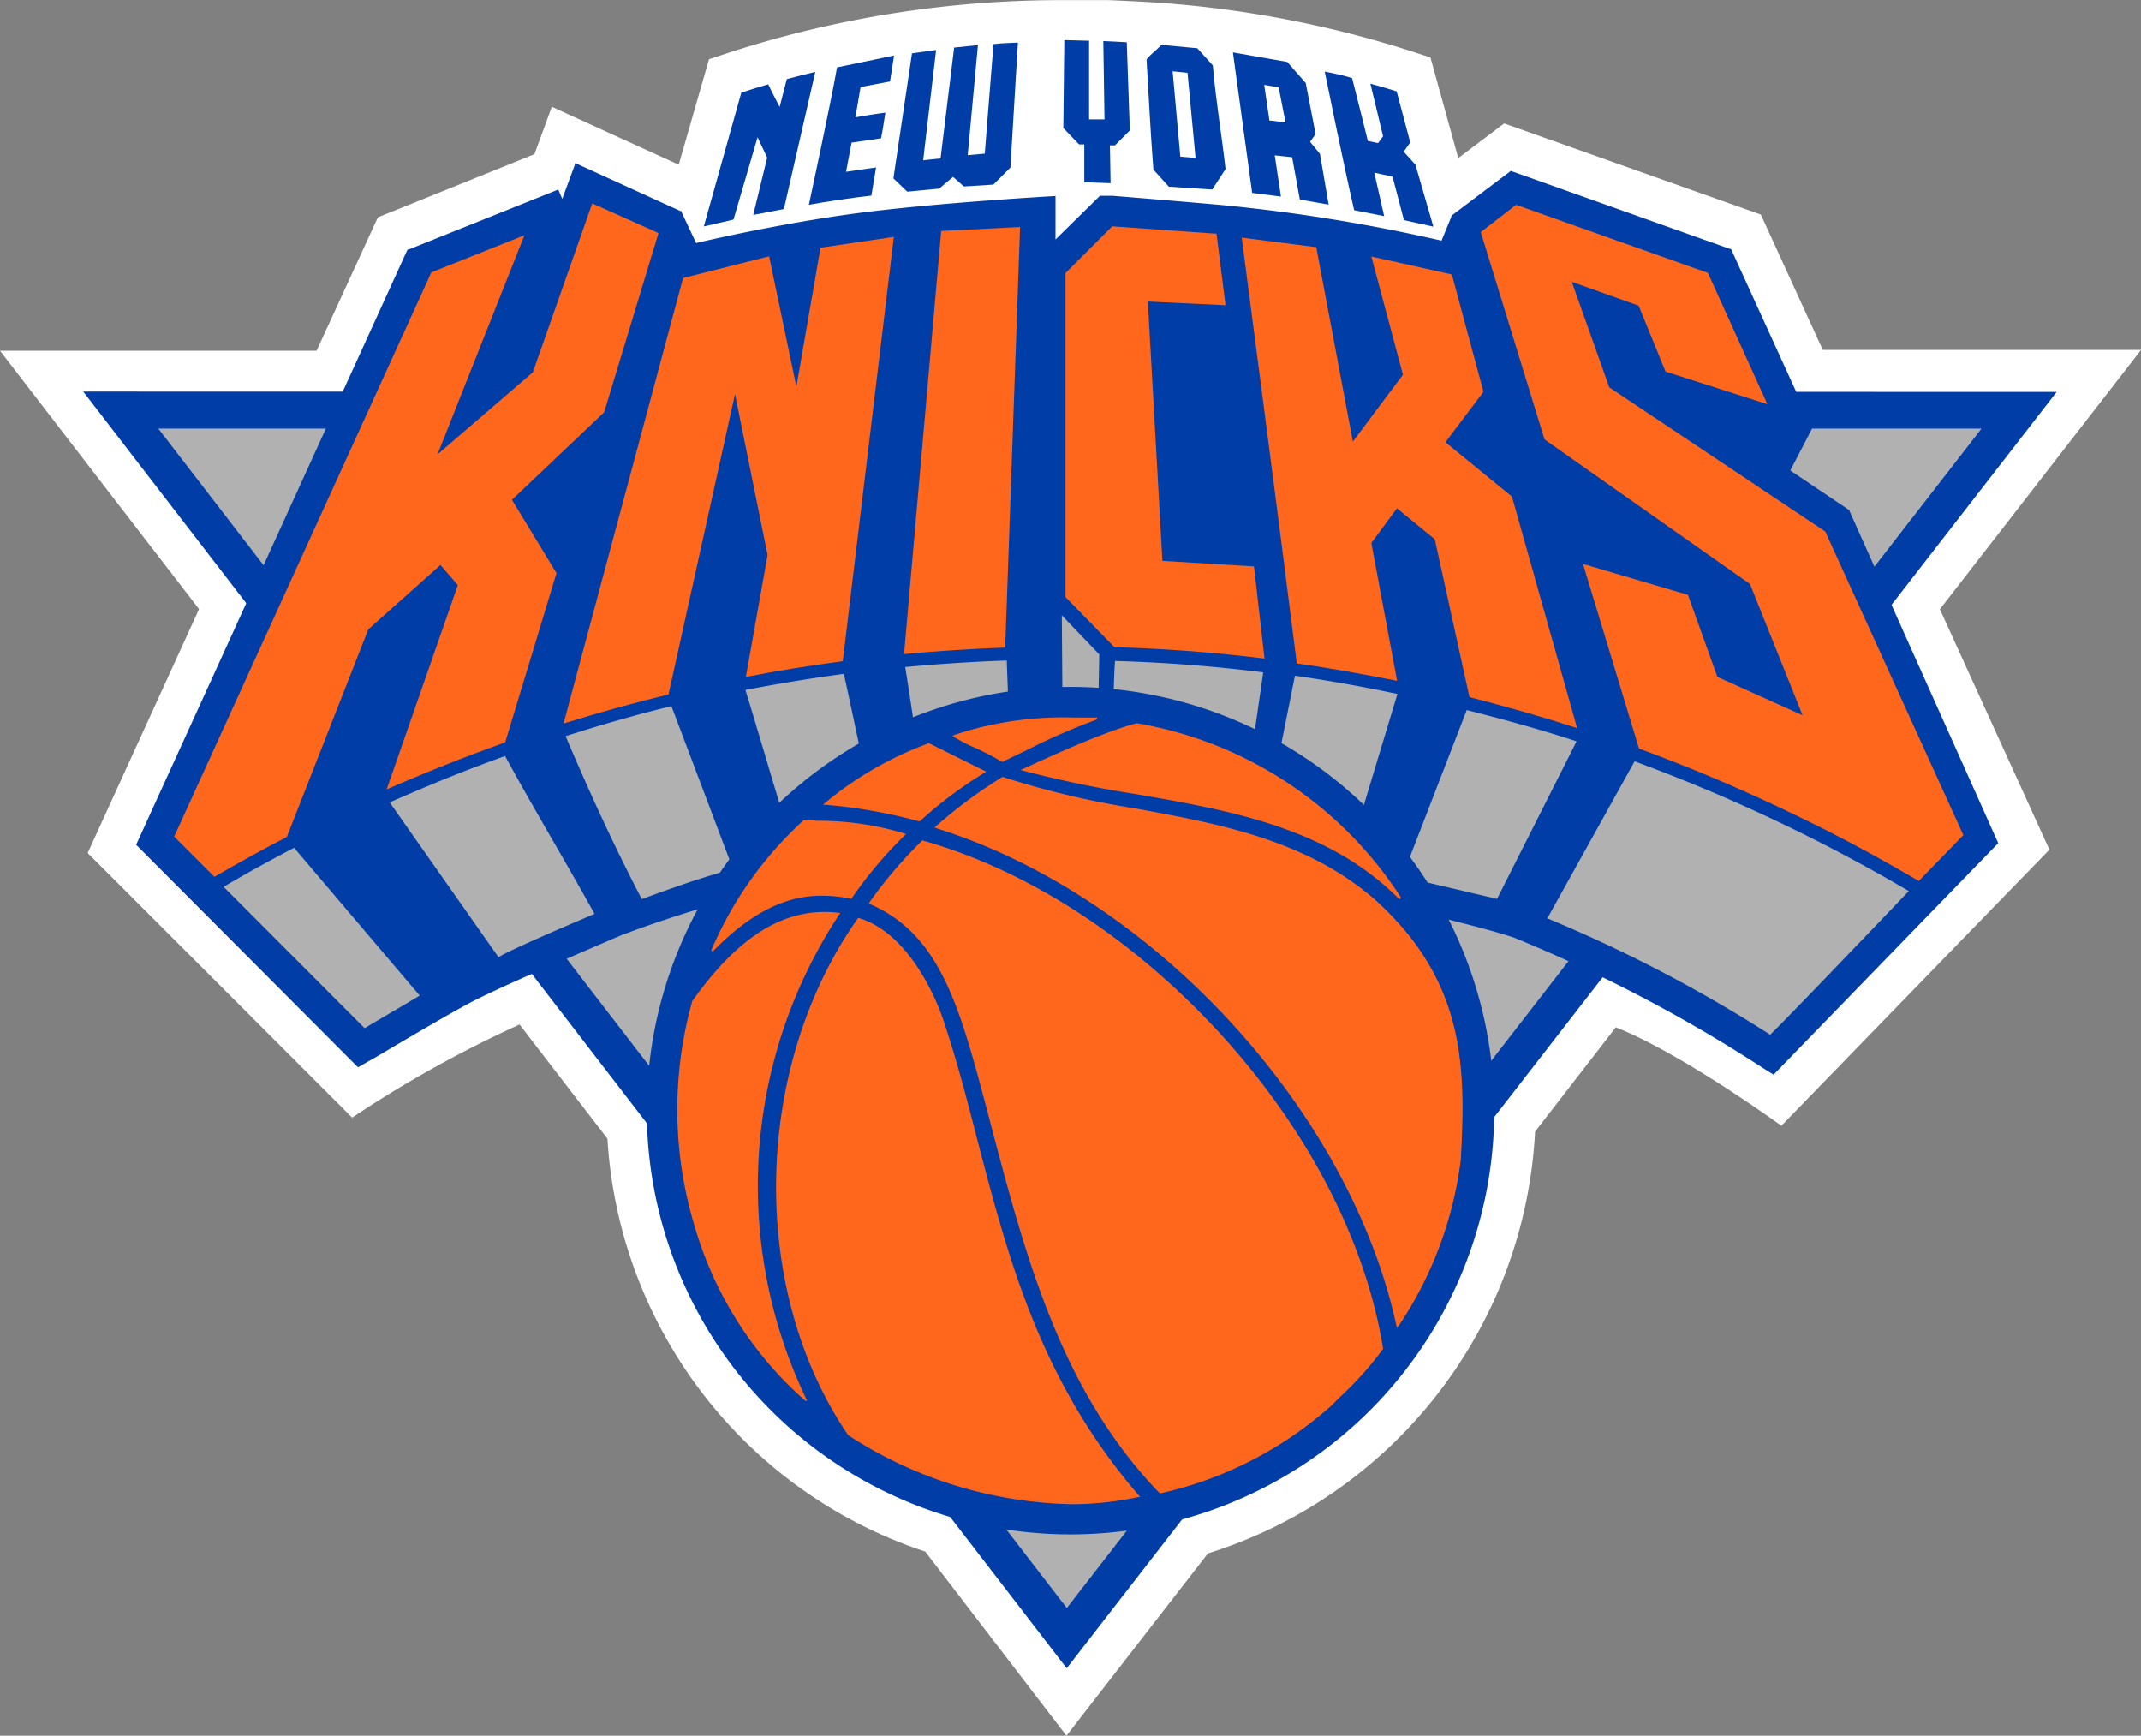 <svg xmlns="http://www.w3.org/2000/svg" viewBox="0 0 197.06 159.75"><rect x="0" y="0" width="197.06" height="159.75" fill="#808080" stroke="none"/><defs><style>.c{fill:#b1b1b1}.d{fill:#003da6}.e{fill:#ff671d}</style></defs><path d="m512.09 619-13-16.95a42.72 42.72 0 0 1-29.25-38l-8.09-10.51a109.78 109.78 0 0 0-15.41 8.57L422 537.76l10.25-22.45-18.32-23.78h29.14l5.64-12.28 14.41-5.81 1.6-4.36 11.68 5.33 2.79-9.71 1.91-.63a99.52 99.52 0 0 1 30.79-4.81h3.87c.4 0 2.11.09 2.11.09a99.3 99.3 0 0 1 25.78 4.56l1.94.63 2.56 9.26 4.22-3.19L576 479l5.7 12.45H611l-18.52 23.87 10.08 22.13-24.67 25.41s-9.06-6.61-15.24-9.06l-7.43 9.6a43 43 0 0 1-30.11 38.82l-13 16.75z" transform="translate(-413.93 -459.25)" style="fill:#fff"/><path style="fill:none" d="M182.36 39.46H14.58l83.61 108.55 84.17-108.55z"/><path class="c" d="m98.19 148.01 84.17-108.55H14.58l83.61 108.55z"/><path class="d" d="m7.66 36.04 90.52 117.5L189.3 36.07zm174.7 3.42L98.19 147.99 14.59 39.46z"/><path class="d" d="M170.22 47.01v-.09h-.06l-5.38-3.62 2-3.85.06-.09-.06-.11-7.41-16.24-.06-.11h-.11l-20-7.12-.14-.06-.11.09-5.3 4-.06.06v.06l-.91 2.22a157.78 157.78 0 0 0-20.45-3.3c-1.25-.11-4.56-.4-9.83-.83H101.24l-.09.09-4 3.93v-4s-11.19.63-18.54 1.62-14.54 2.71-14.54 2.71l-1.34-2.85v-.09h-.09l-9.43-4.3-.26-.11-.09.28-1.11 3-.26-.6-.11-.26-.26.11-13.5 5.41h-.09l-.06.09-24.94 54.7 20.42 20.48.94-.54c.63-.34 1.48-.85 2.48-1.45 2.48-1.45 5.87-3.45 7.46-4.24l.34-.17c2.08-1 3.13-1.51 13.07-5.78l.83-.3s1.11-.43 3.16-1.11c5.47-1.82 19.63-6 33.36-6h1.79c9.31.26 20.22 2.25 27.74 3.85 7.21 1.57 12.65 3 14.19 3.48l1 .31a137.2 137.2 0 0 1 22.93 12l1 .63 20.68-21.31z"/><path class="e" d="m168 48.92-19.88-13.27-3.45-9.71 6.15 2.19 2.48 6.07 9.37 3-5.47-12.08-17.66-6.27-3.25 2.51 5.87 19.08 18.91 13.31 4.84 12.08-7.84-3.53-2.71-7.55-9.66-2.85 5.16 17c1.6.57 3.16 1.2 4.73 1.82 4.3 1.74 8.49 3.67 12.62 5.75 2.85 1.45 5.64 3 8.4 4.61l4.1-4.22zM33.9 57.92 40.54 52l1.6 1.85-6.55 18.8c3.59-1.57 7.21-3 10.91-4.33l4.72-15.57-4.1-6.75 8.49-8.06 5-16.49-6.1-2.73-5.47 15.55-8.77 7.55 8-20.17-8.57 3.42L16.03 77l3.7 3.7q3.29-1.92 6.67-3.67zM93.89 20.89l-7.26.37-3.42 38.94q4.61-.43 9.31-.6zM115.42 52.13l-8.43-.51-1.34-23.87 7.15.34-.83-6.58-9.6-.68-4.3 4.3v29.82l4.5 4.61c4.64.14 9.26.48 13.82 1.05zM67.65 36.27l3 14.81-2 11.22c2.93-.57 5.92-1.05 8.92-1.45l4.7-39.05-6.75 1-2.22 12.79-2.51-12-7.92 2-11 41c3.19-1 6.41-1.88 9.66-2.68zM126.22 49.97l2.36-3.19 3.48 2.85 3.19 14.53c3.33.85 6.64 1.79 9.91 2.85l-6-21.31-6.12-5 3.5-4.64-2.91-10.8-7.41-1.65 2.91 10.88-4.61 6.15-3.37-17.89-6.86-.88s3.45 26.26 5.07 39.19c3.1.43 6.18 1 9.23 1.6z"/><path class="c" d="M84.26 67.6s2.85-1.68 8.57-2.31l-.17-4.5c-3.13.11-6.24.31-9.34.6.28 1.77.68 4.36.94 6.21zM102.43 65.04a46.15 46.15 0 0 1 7 1.65 34.59 34.59 0 0 1 5.84 2.11l1-6.92c-4.59-.57-8.94-.91-13.64-1.05-.11 1.3-.11 3.21-.2 4.21zM72.38 76.01c2.65-2 4.24-4 7.06-5.73-.54-2.51-1.22-5.78-1.77-8.26-3 .4-6.07.91-9.06 1.48 1.15 3.73 2.6 8.75 3.77 12.51zM117.59 70.17a34.2 34.2 0 0 1 6.92 5.44l.46.34 3.65-12.08c-3.13-.66-6.21-1.22-9.43-1.68zM129.07 80.68l8.72 2.05 7.32-14.5c-3.39-1.11-6.64-2-10.11-2.88zM59.07 82.75c2.28-.83 5.44-2 8.4-2.76l-5.67-15c-3.42.83-6.41 1.71-9.74 2.76 2.12 5 4.48 10.16 7.01 15zM45.89 88.11c.51-.43 5.44-2.56 8.83-4-2.56-4.64-5.67-9.8-8.23-14.53-3.67 1.31-7 2.68-10.62 4.27zM33.56 94.63c1.57-.94 3.25-1.91 5.07-3l-11.56-13.6q-3.29 1.71-6.49 3.59zM142.42 84.52a131.54 131.54 0 0 1 20.51 10.71c1.77-1.71 11.42-11.82 12.76-13.22a157.22 157.22 0 0 0-25.24-11.94zM101.09 64.81l-3.3-.11-.06-8.07 3.45 3.6-.09 4.58z"/><path class="d" d="M98.53 63.22a39 39 0 1 0 39 39 39 39 0 0 0-39-39z"/><path class="e" d="M100.92 66.12c-3 1.05-5.87 2.56-8.72 3.87-1.94-1.17-3.08-1.45-4.39-2.31 4.11-1.47 8.53-1.7 13.11-1.56z"/><path class="e" d="M92.21 70.11a23.51 23.51 0 0 0-2.45-1.28 14.06 14.06 0 0 1-1.94-1l-.17-.11.17-.06a31.36 31.36 0 0 1 11-1.62h2.16v.17a60.25 60.25 0 0 0-6.52 2.85l-2.19 1.05zm-4.14-2.36a12.58 12.58 0 0 0 1.74.91 20.91 20.91 0 0 1 2.42 1.28l2.16-1c2-.94 4-1.91 6.07-2.68h-1.68a31.55 31.55 0 0 0-10.71 1.49zM128.87 82.67c-9.17-9.26-23-8.57-34.64-11.85a82.36 82.36 0 0 1 10.43-4.19 36 36 0 0 1 24.21 16.04z"/><path class="e" d="M128.78 82.75c-6.52-6.58-15.52-8.15-24.21-9.66a103.44 103.44 0 0 1-10.4-2.16l-.23-.06.23-.11c.06 0 6.92-3.3 10.45-4.19h.06a36.13 36.13 0 0 1 24.3 16.09zm-34.3-12c3.28.91 6.78 1.51 10.14 2.11 8.46 1.48 17.2 3 23.73 9.14a36 36 0 0 0-23.7-15.3 76.34 76.34 0 0 0-10.17 4.05zM77.22 84.07a45.3 45.3 0 0 0-3 44.83c-9.09-7.63-14.5-22.39-10.43-36.75 3.38-4.67 7.65-8.77 13.43-8.08z"/><path class="e" d="M74.17 128.96A33.85 33.85 0 0 1 64 113.07a36.9 36.9 0 0 1-.28-20.94c4-5.61 7.89-8.2 12.22-8.2a9.69 9.69 0 0 1 1.28.09h.14l-.09.11a45.38 45.38 0 0 0-3 44.75zM63.89 92.19c-3.73 13.13.4 28 10.06 36.35a45.54 45.54 0 0 1 3.1-44.41c-.37 0-.74-.06-1.11-.06-4.24.02-8.06 2.59-12.05 8.11z"/><path class="e" d="M86.68 93.69c4.76 14.13 5.81 29.79 18.12 44-9.6 1.94-19.11-.94-26.69-5.73-9.4-13.7-8.52-34.15.88-47.46 4.56 1.36 7.08 7.37 7.69 9.19z"/><path class="e" d="M98.61 138.44a39.06 39.06 0 0 1-20.54-6.35c-9.17-13.42-8.8-33.84.88-47.54v-.06h.06c5 1.45 7.49 8.43 7.75 9.2 1.25 3.67 2.22 7.41 3.22 11.31 2.85 10.91 5.78 22.16 14.87 32.67l.11.11h-.17a29.28 29.28 0 0 1-6.18.66zm-20.45-6.49c4.56 2.88 11.82 6.32 20.45 6.32a32.55 32.55 0 0 0 6-.57c-9-10.51-12-21.76-14.81-32.64-1-3.93-2-7.63-3.22-11.31-.26-.77-2.71-7.61-7.55-9.09-9.61 13.65-9.96 33.96-.87 47.29z"/><path class="e" d="M80.07 83.07a41.66 41.66 0 0 1 4.84-5.7c20 5.64 39 26.35 42.27 46.69a37.58 37.58 0 0 1-4.76 5.21 35 35 0 0 1-15.67 8c-9.31-9.68-12.39-22.22-15.7-34.61-2.54-9.51-4.27-16.66-11-19.57z"/><path class="e" d="M106.7 137.39c-9-9.34-12.22-21.51-15.35-33.3l-.54-2.08c-2.48-9.29-4.24-16-10.74-18.8h-.06v-.14a40.5 40.5 0 0 1 4.87-5.7h.06c9.71 2.73 19.46 9.09 27.46 17.86s13.33 19.08 14.9 28.91a30.82 30.82 0 0 1-4 4.47l-.77.77a35.11 35.11 0 0 1-15.72 8.06zM80.18 83.07c6.52 2.88 8.32 9.6 10.77 18.91l.54 2.05c3.1 11.74 6.32 23.87 15.27 33.16a34.79 34.79 0 0 0 15.58-8l.77-.77a28.6 28.6 0 0 0 4-4.42c-3.22-20-22.1-40.88-42.16-46.57a45.07 45.07 0 0 0-4.77 5.64z"/><path class="e" d="M126.73 82.98c-9.66-8.52-23.07-7.43-34.35-11.39a43.13 43.13 0 0 0-6.12 4.53c20 6.27 38.08 25.78 42.41 46a35.2 35.2 0 0 0 5.78-15.37c.48-8.56.4-16.33-7.72-23.77z"/><path class="e" d="m128.61 122.32-.06-.2c-4.27-19.94-22.47-39.68-42.36-45.89l-.17-.06.11-.11a44.15 44.15 0 0 1 6.15-4.56 80.32 80.32 0 0 0 12.22 2.91c7.78 1.42 15.84 2.91 22.16 8.49 8 7.35 8.26 14.84 7.75 23.84a34.81 34.81 0 0 1-5.81 15.38zM86.42 76.09c9.63 3 19.2 9.34 26.95 17.75s13.19 18.34 15.3 28a34.89 34.89 0 0 0 5.64-15.09c.51-9 .28-16.41-7.69-23.7-6.3-5.55-14.3-7-22.08-8.46a81.13 81.13 0 0 1-12.22-2.91 50.47 50.47 0 0 0-5.9 4.41zM83.26 76.75a37.64 37.64 0 0 0-4.87 5.81c-5.3-1.2-9.46 1.57-12.82 5a34.42 34.42 0 0 1 8.49-12c3.28.17 5.67.11 9.23 1.22"/><path class="e" d="m65.6 87.57-.14-.09a34.41 34.41 0 0 1 8.52-12c.4 0 .8 0 1.17.06a27.35 27.35 0 0 1 8.09 1.17l.14.06-.11.11a38.92 38.92 0 0 0-4.87 5.78v.06h-.11a12.21 12.21 0 0 0-2.45-.28c-3.46-.08-6.77 1.57-10.24 5.13zm8.47-11.94a35 35 0 0 0-8.26 11.45c3.42-3.36 6.61-4.93 10.06-4.93a10.51 10.51 0 0 1 2.48.28 38.44 38.44 0 0 1 4.73-5.64 27.52 27.52 0 0 0-7.86-1.11zM84.69 75.52a37.77 37.77 0 0 1 6-4.5l-5.13-2.54a33.5 33.5 0 0 0-9.57 5.5 45.19 45.19 0 0 1 8.7 1.54z"/><path class="e" d="M84.71 75.61h-.06a47.15 47.15 0 0 0-8.69-1.54h-.2l.14-.14a32.28 32.28 0 0 1 9.6-5.53l5.27 2.62-.14.09a38.79 38.79 0 0 0-6 4.5zm-8.49-1.71a49 49 0 0 1 8.46 1.51 39.41 39.41 0 0 1 5.81-4.42l-4.93-2.45a32.72 32.72 0 0 0-9.33 5.36z"/><path class="d" d="m93 15.42-1.57 1.57-2.71.17-1-.88-1.28 1.08-2.93.28-1.28-1.22 1.71-11.51 2.22-.31-1.19 10.15 1.6-.17 1.25-10.2 2.19-.23-.94 10.13 1.57-.14.8-10.08c.94-.11 1.42-.09 2.25-.14zM100.24 3.75v7.24h1.42l-.11-7.21s1.48.06 2.16.11l.28 8.12-1.37 1.37h-.46l.06 3.48-2.42-.09v-3.48h-.48l-1.45-1.51.09-8.09zM82.29 5.11l-.37 2.39-2.71.51-.48 2.79c1-.17 1.6-.28 2.76-.43-.17 1-.2 1.4-.4 2.36l-2.71.4-.51 2.68 2.76-.4s-.28 1.79-.43 2.59c-1.94.23-3.9.51-5.75.85 0 0 2.08-9.66 2.59-12.65zM72.15 19.24l-2.82.54 1.28-5.27-.88-1.88-2.22 7.58-2.73.63c1.14-4.1 2.31-8.2 3.45-12.31.94-.31 1.65-.54 2.48-.77.31.68 1.05 2.08 1.05 2.08l.66-2.56s1.74-.46 2.62-.66zM111.63 6.02c.28 3.3.83 6.47 1.17 9.54l-1.22 1.88-4-.26-1.42-1.57c-.26-3.36-.43-6.75-.63-10.14.37-.48.91-.85 1.37-1.34l3.3.31zm-3.7.54.71 7.86 1.4.11-.74-7.83zM124.45 7.19c.48 1.88 1.45 5.78 1.45 5.78l.94.2.46-.63-1.17-4.84s1.17.31 2.42.71l1.25 4.7-.6.85 1.08 1.2 1.65 5.7-2.71-.6-1.05-4-1.68-.37.91 4-2.76-.54c-1-4.3-2.71-12.76-2.71-12.76s1.44.25 2.52.6zM120.18 7.64l.91 4.7-.51.71.91 1.11.8 4.67-2.65-.46-.71-3.9-1.6-.17.57 3.79-2.65-.34-1.77-12.93 5 .88zm-3.82.17.48 3.28 1.48.17-.63-3.22z"/></svg>